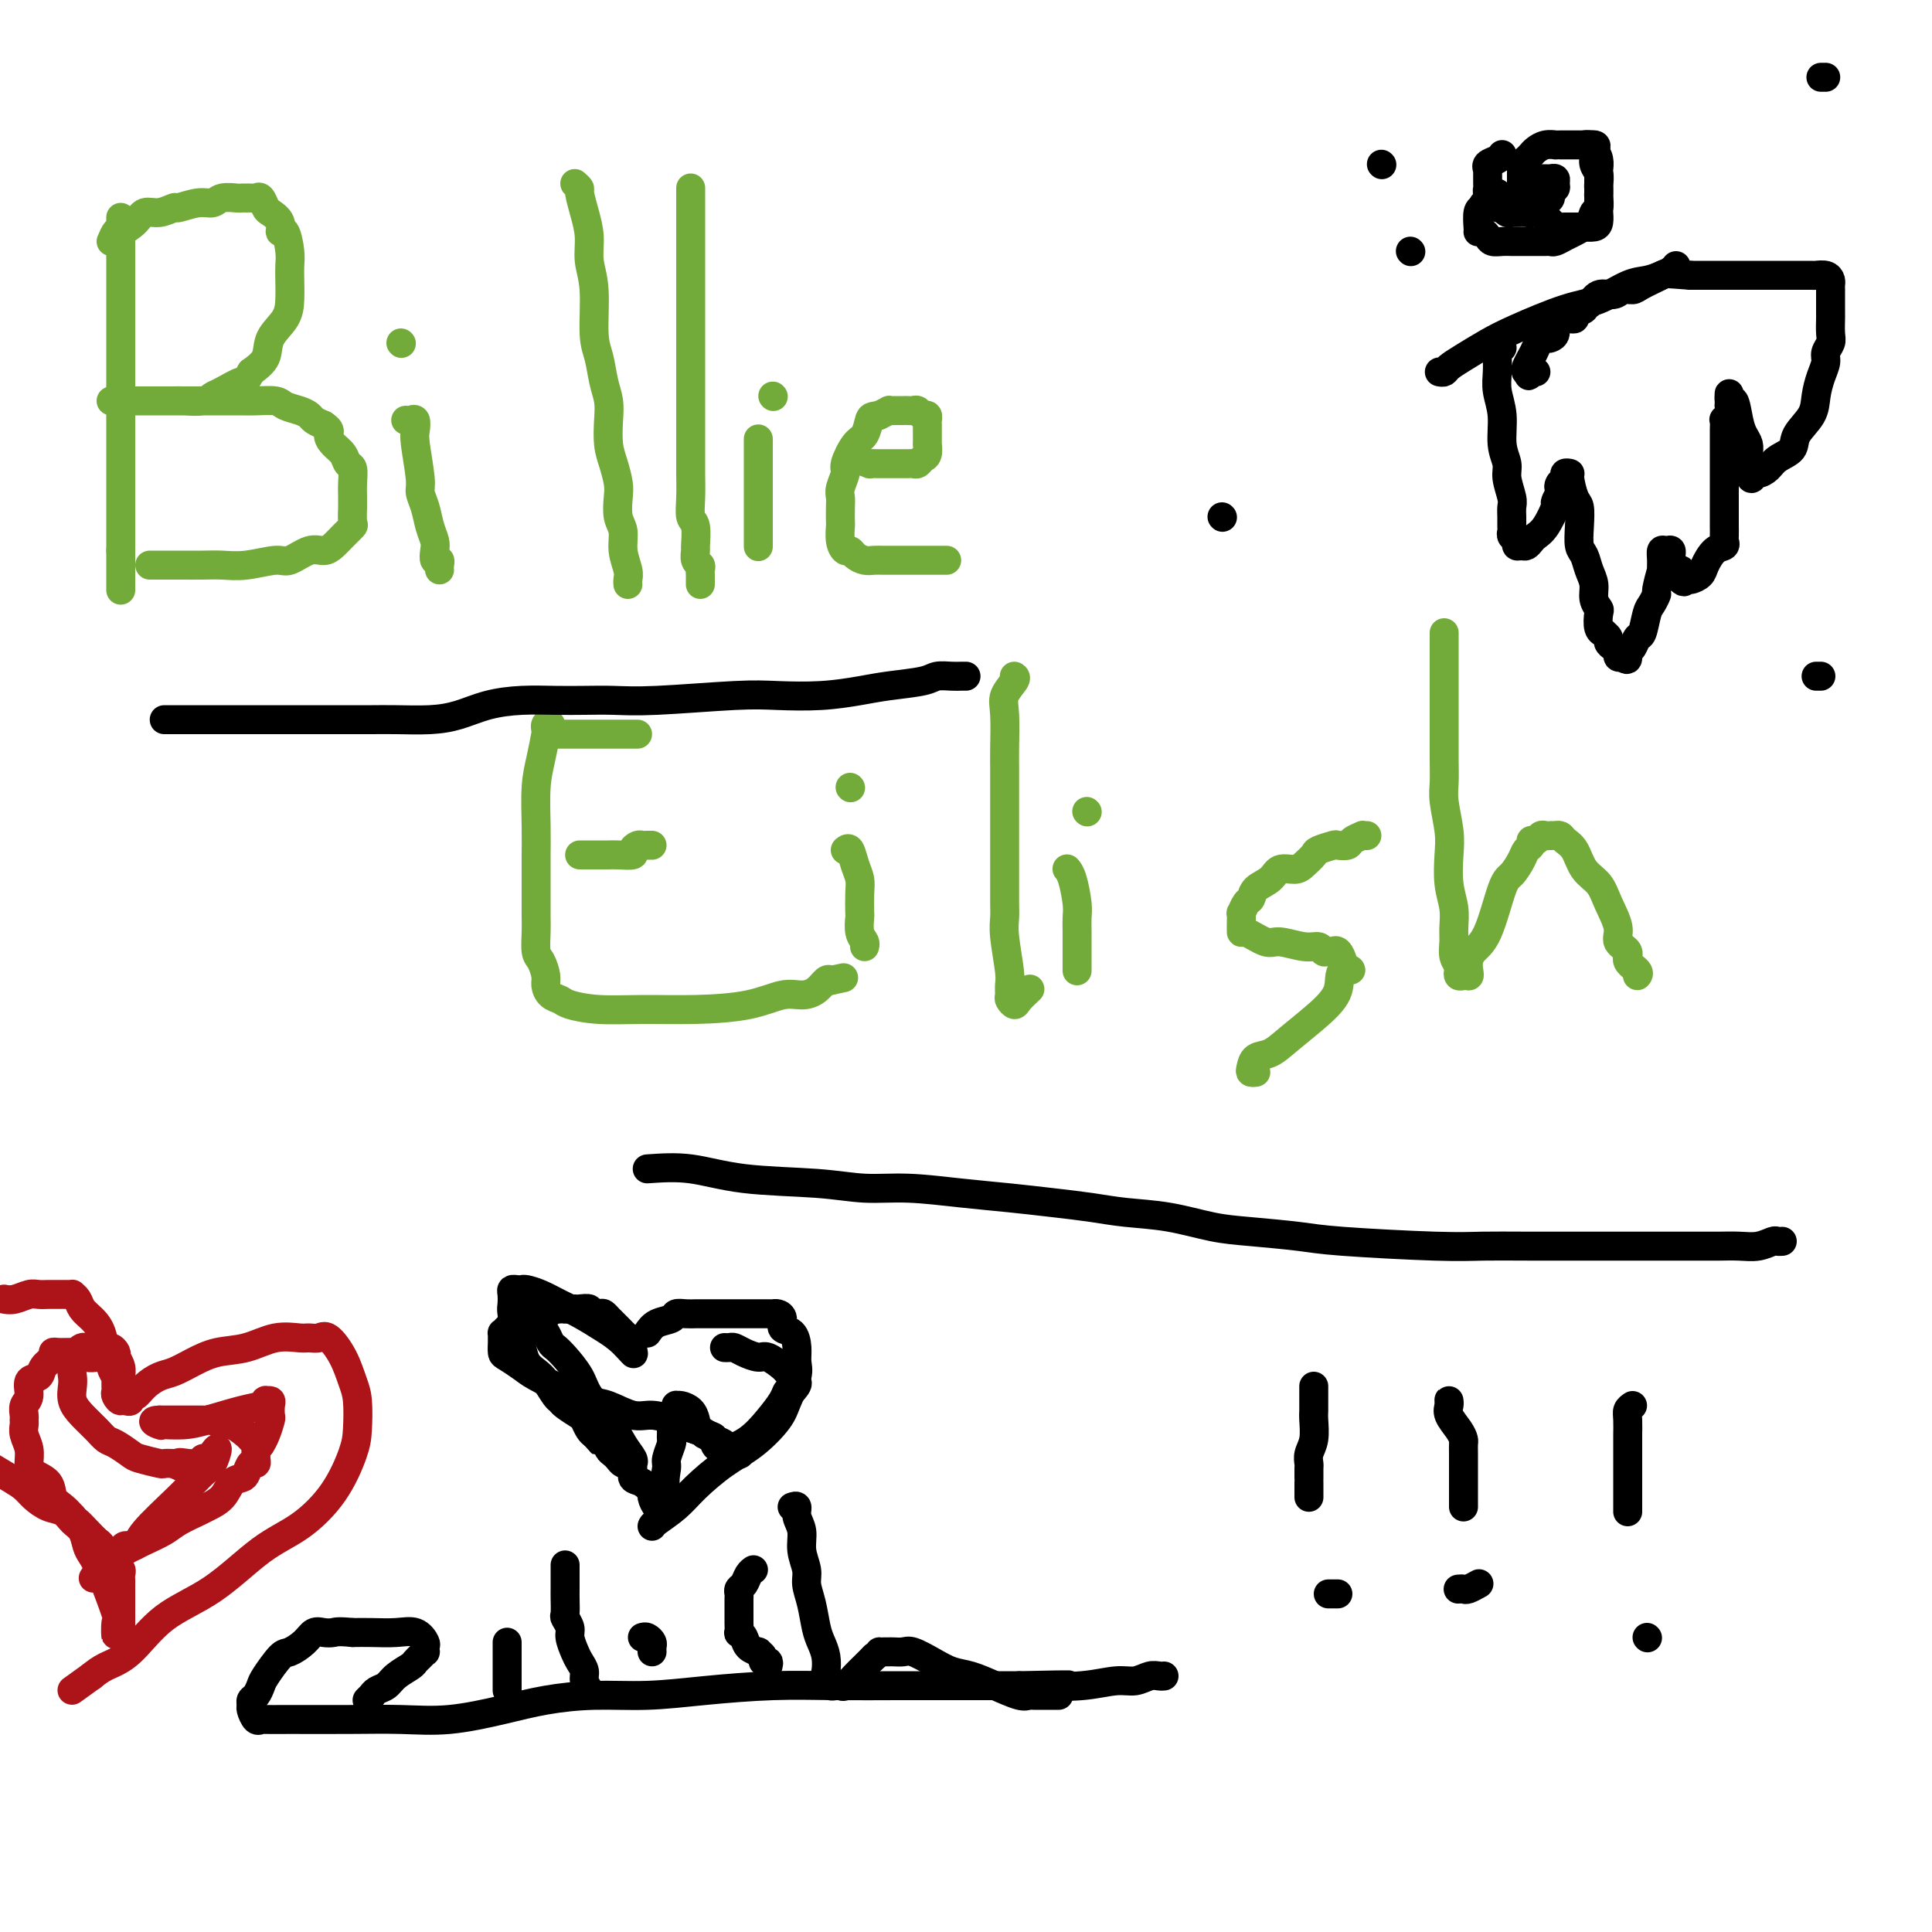 <svg viewBox='0 0 400 400' version='1.1' xmlns='http://www.w3.org/2000/svg' xmlns:xlink='http://www.w3.org/1999/xlink'><g fill='none' stroke='#73AB3A' stroke-width='6' stroke-linecap='round' stroke-linejoin='round'><path d='M25,45c0.000,0.020 0.000,0.039 0,1c0.000,0.961 0.000,2.862 0,4c0.000,1.138 0.000,1.511 0,2c0.000,0.489 0.000,1.093 0,2c0.000,0.907 0.000,2.115 0,3c0.000,0.885 0.000,1.446 0,2c0.000,0.554 0.000,1.101 0,2c0.000,0.899 0.000,2.149 0,3c0.000,0.851 0.000,1.303 0,2c0.000,0.697 0.000,1.639 0,3c0.000,1.361 0.000,3.139 0,5c0.000,1.861 0.000,3.803 0,5c0.000,1.197 0.000,1.649 0,3c-0.000,1.351 0.000,3.601 0,5c0.000,1.399 0.000,1.949 0,3c0.000,1.051 -0.000,2.604 0,4c0.000,1.396 0.000,2.634 0,4c0.000,1.366 -0.000,2.861 0,4c0.000,1.139 0.000,1.922 0,3c0.000,1.078 -0.000,2.451 0,4c0.000,1.549 0.000,3.275 0,5'/><path d='M25,114c0.000,11.281 0.000,4.982 0,3c0.000,-1.982 0.000,0.351 0,2c0.000,1.649 0.000,2.614 0,3c0.000,0.386 0.000,0.193 0,0'/><path d='M23,50c0.389,-0.889 0.778,-1.778 1,-2c0.222,-0.222 0.277,0.224 1,0c0.723,-0.224 2.113,-1.117 3,-2c0.887,-0.883 1.269,-1.757 2,-2c0.731,-0.243 1.810,0.146 3,0c1.190,-0.146 2.492,-0.828 3,-1c0.508,-0.172 0.224,0.164 1,0c0.776,-0.164 2.613,-0.829 4,-1c1.387,-0.171 2.323,0.150 3,0c0.677,-0.150 1.095,-0.772 2,-1c0.905,-0.228 2.298,-0.061 3,0c0.702,0.061 0.713,0.017 1,0c0.287,-0.017 0.850,-0.006 1,0c0.150,0.006 -0.114,0.009 0,0c0.114,-0.009 0.607,-0.028 1,0c0.393,0.028 0.688,0.104 1,0c0.312,-0.104 0.643,-0.387 1,0c0.357,0.387 0.739,1.445 1,2c0.261,0.555 0.399,0.606 1,1c0.601,0.394 1.664,1.130 2,2c0.336,0.870 -0.054,1.873 0,2c0.054,0.127 0.550,-0.623 1,0c0.450,0.623 0.852,2.620 1,4c0.148,1.380 0.043,2.143 0,3c-0.043,0.857 -0.023,1.808 0,3c0.023,1.192 0.050,2.626 0,4c-0.050,1.374 -0.178,2.688 -1,4c-0.822,1.312 -2.337,2.623 -3,4c-0.663,1.377 -0.475,2.822 -1,4c-0.525,1.178 -1.762,2.089 -3,3'/><path d='M52,77c-1.476,2.664 -1.165,1.824 -2,2c-0.835,0.176 -2.814,1.368 -4,2c-1.186,0.632 -1.578,0.705 -2,1c-0.422,0.295 -0.873,0.811 -2,1c-1.127,0.189 -2.931,0.051 -4,0c-1.069,-0.051 -1.403,-0.014 -2,0c-0.597,0.014 -1.457,0.004 -3,0c-1.543,-0.004 -3.768,-0.001 -5,0c-1.232,0.001 -1.472,0.000 -2,0c-0.528,-0.000 -1.343,-0.000 -2,0c-0.657,0.000 -1.156,0.000 -1,0c0.156,-0.000 0.967,-0.000 2,0c1.033,0.000 2.287,0.000 3,0c0.713,-0.000 0.883,-0.000 2,0c1.117,0.000 3.179,0.000 5,0c1.821,-0.000 3.402,-0.001 5,0c1.598,0.001 3.214,0.003 5,0c1.786,-0.003 3.742,-0.012 5,0c1.258,0.012 1.818,0.045 3,0c1.182,-0.045 2.984,-0.167 4,0c1.016,0.167 1.245,0.622 2,1c0.755,0.378 2.038,0.679 3,1c0.962,0.321 1.605,0.663 2,1c0.395,0.337 0.541,0.668 1,1c0.459,0.332 1.229,0.666 2,1'/><path d='M67,88c1.742,1.129 1.098,1.453 1,2c-0.098,0.547 0.352,1.318 1,2c0.648,0.682 1.494,1.274 2,2c0.506,0.726 0.671,1.586 1,2c0.329,0.414 0.820,0.381 1,1c0.180,0.619 0.048,1.889 0,3c-0.048,1.111 -0.011,2.061 0,3c0.011,0.939 -0.003,1.865 0,2c0.003,0.135 0.023,-0.522 0,0c-0.023,0.522 -0.089,2.221 0,3c0.089,0.779 0.331,0.637 0,1c-0.331,0.363 -1.237,1.229 -2,2c-0.763,0.771 -1.384,1.445 -2,2c-0.616,0.555 -1.227,0.990 -2,1c-0.773,0.010 -1.708,-0.404 -3,0c-1.292,0.404 -2.942,1.625 -4,2c-1.058,0.375 -1.524,-0.096 -3,0c-1.476,0.096 -3.961,0.758 -6,1c-2.039,0.242 -3.631,0.065 -5,0c-1.369,-0.065 -2.514,-0.017 -4,0c-1.486,0.017 -3.313,0.005 -5,0c-1.687,-0.005 -3.236,-0.001 -4,0c-0.764,0.001 -0.744,0.000 -1,0c-0.256,-0.000 -0.787,-0.000 -1,0c-0.213,0.000 -0.106,0.000 0,0'/><path d='M84,87c0.312,0.050 0.623,0.100 1,0c0.377,-0.100 0.818,-0.351 1,0c0.182,0.351 0.104,1.303 0,2c-0.104,0.697 -0.235,1.138 0,3c0.235,1.862 0.837,5.146 1,7c0.163,1.854 -0.114,2.278 0,3c0.114,0.722 0.618,1.742 1,3c0.382,1.258 0.642,2.753 1,4c0.358,1.247 0.814,2.246 1,3c0.186,0.754 0.102,1.264 0,2c-0.102,0.736 -0.224,1.700 0,2c0.224,0.300 0.792,-0.064 1,0c0.208,0.064 0.056,0.556 0,1c-0.056,0.444 -0.016,0.841 0,1c0.016,0.159 0.008,0.079 0,0'/><path d='M83,71c0.000,0.000 0.100,0.100 0.1,0.1'/><path d='M119,38c0.444,0.399 0.888,0.798 1,1c0.112,0.202 -0.110,0.209 0,1c0.110,0.791 0.550,2.368 1,4c0.450,1.632 0.908,3.320 1,5c0.092,1.680 -0.183,3.352 0,5c0.183,1.648 0.823,3.273 1,6c0.177,2.727 -0.110,6.556 0,9c0.110,2.444 0.617,3.504 1,5c0.383,1.496 0.641,3.428 1,5c0.359,1.572 0.818,2.784 1,4c0.182,1.216 0.088,2.435 0,4c-0.088,1.565 -0.168,3.476 0,5c0.168,1.524 0.585,2.662 1,4c0.415,1.338 0.828,2.878 1,4c0.172,1.122 0.102,1.827 0,3c-0.102,1.173 -0.238,2.815 0,4c0.238,1.185 0.848,1.915 1,3c0.152,1.085 -0.155,2.526 0,4c0.155,1.474 0.774,2.983 1,4c0.226,1.017 0.061,1.543 0,2c-0.061,0.457 -0.017,0.845 0,1c0.017,0.155 0.009,0.078 0,0'/><path d='M143,39c-0.000,-0.072 -0.000,-0.144 0,0c0.000,0.144 0.000,0.505 0,1c-0.000,0.495 -0.000,1.126 0,2c0.000,0.874 0.000,1.993 0,3c-0.000,1.007 -0.000,1.903 0,3c0.000,1.097 0.000,2.397 0,4c-0.000,1.603 -0.000,3.509 0,5c0.000,1.491 0.000,2.565 0,4c-0.000,1.435 -0.000,3.229 0,5c0.000,1.771 0.000,3.517 0,5c-0.000,1.483 -0.000,2.703 0,4c0.000,1.297 0.000,2.671 0,4c-0.000,1.329 -0.000,2.612 0,4c0.000,1.388 0.000,2.881 0,4c-0.000,1.119 -0.001,1.865 0,3c0.001,1.135 0.004,2.658 0,4c-0.004,1.342 -0.015,2.504 0,4c0.015,1.496 0.057,3.327 0,5c-0.057,1.673 -0.212,3.187 0,4c0.212,0.813 0.793,0.925 1,2c0.207,1.075 0.041,3.114 0,4c-0.041,0.886 0.041,0.619 0,1c-0.041,0.381 -0.207,1.411 0,2c0.207,0.589 0.788,0.736 1,1c0.212,0.264 0.057,0.645 0,1c-0.057,0.355 -0.015,0.683 0,1c0.015,0.317 0.004,0.624 0,1c-0.004,0.376 -0.001,0.822 0,1c0.001,0.178 0.001,0.089 0,0'/><path d='M157,91c0.000,-0.109 0.000,-0.218 0,0c0.000,0.218 0.000,0.765 0,1c0.000,0.235 0.000,0.160 0,1c0.000,0.840 0.000,2.595 0,4c0.000,1.405 0.000,2.461 0,4c0.000,1.539 0.000,3.562 0,5c-0.000,1.438 0.000,2.293 0,3c0.000,0.707 0.000,1.267 0,2c0.000,0.733 0.000,1.638 0,2c0.000,0.362 0.000,0.181 0,0'/><path d='M160,82c0.000,0.000 0.100,0.100 0.1,0.1'/><path d='M177,95c1.312,0.423 2.624,0.845 3,1c0.376,0.155 -0.183,0.041 0,0c0.183,-0.041 1.110,-0.011 2,0c0.890,0.011 1.744,0.003 2,0c0.256,-0.003 -0.086,-0.001 0,0c0.086,0.001 0.600,-0.000 1,0c0.400,0.000 0.684,0.001 1,0c0.316,-0.001 0.662,-0.004 1,0c0.338,0.004 0.669,0.013 1,0c0.331,-0.013 0.663,-0.050 1,0c0.337,0.050 0.679,0.187 1,0c0.321,-0.187 0.622,-0.697 1,-1c0.378,-0.303 0.833,-0.399 1,-1c0.167,-0.601 0.045,-1.706 0,-2c-0.045,-0.294 -0.012,0.224 0,0c0.012,-0.224 0.004,-1.188 0,-2c-0.004,-0.812 -0.004,-1.470 0,-2c0.004,-0.530 0.012,-0.930 0,-1c-0.012,-0.070 -0.045,0.192 0,0c0.045,-0.192 0.167,-0.836 0,-1c-0.167,-0.164 -0.622,0.152 -1,0c-0.378,-0.152 -0.679,-0.773 -1,-1c-0.321,-0.227 -0.663,-0.061 -1,0c-0.337,0.061 -0.669,0.017 -1,0c-0.331,-0.017 -0.662,-0.005 -1,0c-0.338,0.005 -0.685,0.004 -1,0c-0.315,-0.004 -0.600,-0.011 -1,0c-0.400,0.011 -0.915,0.042 -1,0c-0.085,-0.042 0.262,-0.155 0,0c-0.262,0.155 -1.131,0.577 -2,1'/><path d='M182,86c-1.653,0.216 -1.787,0.255 -2,1c-0.213,0.745 -0.506,2.195 -1,3c-0.494,0.805 -1.190,0.964 -2,2c-0.810,1.036 -1.734,2.948 -2,4c-0.266,1.052 0.125,1.246 0,2c-0.125,0.754 -0.765,2.070 -1,3c-0.235,0.930 -0.064,1.474 0,2c0.064,0.526 0.020,1.035 0,2c-0.020,0.965 -0.016,2.387 0,3c0.016,0.613 0.045,0.416 0,1c-0.045,0.584 -0.164,1.950 0,3c0.164,1.050 0.610,1.784 1,2c0.390,0.216 0.723,-0.086 1,0c0.277,0.086 0.497,0.559 1,1c0.503,0.441 1.290,0.850 2,1c0.710,0.150 1.345,0.040 2,0c0.655,-0.040 1.331,-0.011 2,0c0.669,0.011 1.331,0.003 2,0c0.669,-0.003 1.345,-0.001 2,0c0.655,0.001 1.289,0.000 2,0c0.711,-0.000 1.500,-0.000 2,0c0.500,0.000 0.712,0.000 1,0c0.288,-0.000 0.652,-0.000 1,0c0.348,0.000 0.681,0.000 1,0c0.319,-0.000 0.624,-0.000 1,0c0.376,0.000 0.822,0.000 1,0c0.178,-0.000 0.089,-0.000 0,0'/><path d='M114,150c-0.417,-0.114 -0.833,-0.229 -1,0c-0.167,0.229 -0.083,0.801 0,1c0.083,0.199 0.166,0.026 0,1c-0.166,0.974 -0.580,3.095 -1,5c-0.420,1.905 -0.844,3.595 -1,6c-0.156,2.405 -0.042,5.526 0,8c0.042,2.474 0.011,4.303 0,6c-0.011,1.697 -0.004,3.263 0,5c0.004,1.737 0.004,3.643 0,5c-0.004,1.357 -0.011,2.163 0,3c0.011,0.837 0.041,1.704 0,3c-0.041,1.296 -0.153,3.019 0,4c0.153,0.981 0.569,1.218 1,2c0.431,0.782 0.875,2.107 1,3c0.125,0.893 -0.070,1.353 0,2c0.070,0.647 0.404,1.480 1,2c0.596,0.520 1.452,0.728 2,1c0.548,0.272 0.787,0.607 2,1c1.213,0.393 3.398,0.844 6,1c2.602,0.156 5.620,0.018 9,0c3.380,-0.018 7.122,0.084 11,0c3.878,-0.084 7.893,-0.356 11,-1c3.107,-0.644 5.305,-1.662 7,-2c1.695,-0.338 2.887,0.002 4,0c1.113,-0.002 2.146,-0.347 3,-1c0.854,-0.653 1.530,-1.615 2,-2c0.470,-0.385 0.735,-0.192 1,0'/><path d='M172,203c4.667,-1.000 2.333,-0.500 0,0'/><path d='M114,152c0.341,0.000 0.682,0.000 1,0c0.318,0.000 0.612,0.000 1,0c0.388,0.000 0.868,0.000 1,0c0.132,0.000 -0.086,0.000 0,0c0.086,0.000 0.475,0.000 1,0c0.525,0.000 1.187,0.000 2,0c0.813,0.000 1.776,0.000 2,0c0.224,0.000 -0.292,0.000 0,0c0.292,0.000 1.390,0.000 2,0c0.610,0.000 0.730,0.000 1,0c0.270,0.000 0.689,0.000 1,0c0.311,0.000 0.514,0.000 1,0c0.486,0.000 1.254,0.000 2,0c0.746,-0.000 1.470,0.000 2,0c0.530,0.000 0.866,0.000 1,0c0.134,0.000 0.067,0.000 0,0'/><path d='M120,177c0.931,-0.000 1.862,-0.000 2,0c0.138,0.000 -0.515,0.001 0,0c0.515,-0.001 2.200,-0.003 3,0c0.800,0.003 0.715,0.011 1,0c0.285,-0.011 0.941,-0.041 2,0c1.059,0.041 2.521,0.155 3,0c0.479,-0.155 -0.026,-0.577 0,-1c0.026,-0.423 0.581,-0.845 1,-1c0.419,-0.155 0.700,-0.041 1,0c0.300,0.041 0.619,0.011 1,0c0.381,-0.011 0.823,-0.003 1,0c0.177,0.003 0.088,0.002 0,0'/><path d='M175,176c0.340,-0.265 0.679,-0.529 1,0c0.321,0.529 0.622,1.852 1,3c0.378,1.148 0.832,2.121 1,3c0.168,0.879 0.049,1.664 0,3c-0.049,1.336 -0.027,3.223 0,4c0.027,0.777 0.060,0.443 0,1c-0.060,0.557 -0.212,2.005 0,3c0.212,0.995 0.788,1.537 1,2c0.212,0.463 0.061,0.847 0,1c-0.061,0.153 -0.030,0.077 0,0'/><path d='M176,163c0.000,0.000 0.100,0.100 0.1,0.1'/><path d='M210,140c0.226,0.154 0.453,0.308 0,1c-0.453,0.692 -1.585,1.920 -2,3c-0.415,1.080 -0.111,2.010 0,4c0.111,1.990 0.030,5.039 0,7c-0.030,1.961 -0.008,2.834 0,4c0.008,1.166 0.002,2.627 0,4c-0.002,1.373 -0.001,2.659 0,4c0.001,1.341 0.000,2.736 0,4c-0.000,1.264 0.000,2.396 0,4c-0.000,1.604 -0.001,3.678 0,5c0.001,1.322 0.004,1.891 0,3c-0.004,1.109 -0.015,2.758 0,4c0.015,1.242 0.057,2.077 0,3c-0.057,0.923 -0.212,1.935 0,4c0.212,2.065 0.792,5.185 1,7c0.208,1.815 0.043,2.327 0,3c-0.043,0.673 0.034,1.508 0,2c-0.034,0.492 -0.180,0.643 0,1c0.180,0.357 0.688,0.920 1,1c0.312,0.080 0.430,-0.325 1,-1c0.570,-0.675 1.591,-1.622 2,-2c0.409,-0.378 0.204,-0.189 0,0'/><path d='M221,180c-0.083,-0.094 -0.166,-0.189 0,0c0.166,0.189 0.580,0.660 1,2c0.420,1.340 0.845,3.547 1,5c0.155,1.453 0.042,2.151 0,3c-0.042,0.849 -0.011,1.849 0,3c0.011,1.151 0.003,2.452 0,3c-0.003,0.548 -0.001,0.343 0,1c0.001,0.657 0.000,2.177 0,3c-0.000,0.823 -0.000,0.949 0,1c0.000,0.051 0.000,0.025 0,0'/><path d='M225,168c0.000,0.000 0.100,0.100 0.1,0.1'/><path d='M283,173c-0.479,0.022 -0.959,0.045 -1,0c-0.041,-0.045 0.356,-0.156 0,0c-0.356,0.156 -1.465,0.581 -2,1c-0.535,0.419 -0.495,0.832 -1,1c-0.505,0.168 -1.553,0.090 -2,0c-0.447,-0.090 -0.293,-0.192 -1,0c-0.707,0.192 -2.277,0.677 -3,1c-0.723,0.323 -0.601,0.485 -1,1c-0.399,0.515 -1.319,1.383 -2,2c-0.681,0.617 -1.124,0.981 -2,1c-0.876,0.019 -2.185,-0.309 -3,0c-0.815,0.309 -1.136,1.253 -2,2c-0.864,0.747 -2.270,1.295 -3,2c-0.730,0.705 -0.784,1.567 -1,2c-0.216,0.433 -0.594,0.436 -1,1c-0.406,0.564 -0.841,1.690 -1,2c-0.159,0.310 -0.044,-0.196 0,0c0.044,0.196 0.015,1.095 0,2c-0.015,0.905 -0.016,1.816 0,2c0.016,0.184 0.050,-0.358 1,0c0.950,0.358 2.818,1.616 4,2c1.182,0.384 1.678,-0.107 3,0c1.322,0.107 3.468,0.813 5,1c1.532,0.187 2.448,-0.146 3,0c0.552,0.146 0.739,0.769 1,1c0.261,0.231 0.595,0.068 1,0c0.405,-0.068 0.879,-0.043 1,0c0.121,0.043 -0.112,0.104 0,0c0.112,-0.104 0.569,-0.374 1,0c0.431,0.374 0.838,1.393 1,2c0.162,0.607 0.081,0.804 0,1'/><path d='M278,200c3.267,1.439 0.933,0.536 0,1c-0.933,0.464 -0.467,2.294 -1,4c-0.533,1.706 -2.066,3.287 -4,5c-1.934,1.713 -4.271,3.559 -6,5c-1.729,1.441 -2.852,2.477 -4,3c-1.148,0.523 -2.321,0.532 -3,1c-0.679,0.468 -0.862,1.393 -1,2c-0.138,0.607 -0.229,0.894 0,1c0.229,0.106 0.780,0.030 1,0c0.220,-0.030 0.110,-0.015 0,0'/><path d='M299,131c0.000,0.409 0.000,0.818 0,1c-0.000,0.182 -0.000,0.138 0,1c0.000,0.862 0.000,2.632 0,4c-0.000,1.368 -0.001,2.334 0,4c0.001,1.666 0.004,4.031 0,7c-0.004,2.969 -0.015,6.543 0,9c0.015,2.457 0.056,3.797 0,5c-0.056,1.203 -0.207,2.267 0,4c0.207,1.733 0.773,4.134 1,6c0.227,1.866 0.114,3.199 0,5c-0.114,1.801 -0.228,4.072 0,6c0.228,1.928 0.797,3.515 1,5c0.203,1.485 0.041,2.870 0,4c-0.041,1.130 0.041,2.005 0,3c-0.041,0.995 -0.204,2.109 0,3c0.204,0.891 0.776,1.559 1,2c0.224,0.441 0.101,0.654 0,1c-0.101,0.346 -0.181,0.824 0,1c0.181,0.176 0.623,0.050 1,0c0.377,-0.050 0.688,-0.025 1,0'/><path d='M304,202c0.441,0.319 0.043,-0.882 0,-2c-0.043,-1.118 0.268,-2.151 1,-3c0.732,-0.849 1.883,-1.512 3,-4c1.117,-2.488 2.198,-6.799 3,-9c0.802,-2.201 1.324,-2.293 2,-3c0.676,-0.707 1.505,-2.031 2,-3c0.495,-0.969 0.658,-1.584 1,-2c0.342,-0.416 0.865,-0.633 1,-1c0.135,-0.367 -0.119,-0.883 0,-1c0.119,-0.117 0.610,0.165 1,0c0.390,-0.165 0.678,-0.776 1,-1c0.322,-0.224 0.678,-0.061 1,0c0.322,0.061 0.610,0.019 1,0c0.390,-0.019 0.881,-0.015 1,0c0.119,0.015 -0.135,0.041 0,0c0.135,-0.041 0.659,-0.150 1,0c0.341,0.150 0.499,0.559 1,1c0.501,0.441 1.344,0.915 2,2c0.656,1.085 1.126,2.780 2,4c0.874,1.220 2.151,1.965 3,3c0.849,1.035 1.269,2.360 2,4c0.731,1.640 1.773,3.595 2,5c0.227,1.405 -0.360,2.261 0,3c0.360,0.739 1.665,1.361 2,2c0.335,0.639 -0.302,1.295 0,2c0.302,0.705 1.543,1.459 2,2c0.457,0.541 0.131,0.869 0,1c-0.131,0.131 -0.065,0.066 0,0'/></g>
<g fill='none' stroke='#AD1419' stroke-width='6' stroke-linecap='round' stroke-linejoin='round'><path d='M26,290c0.442,0.126 0.884,0.251 1,0c0.116,-0.251 -0.094,-0.879 0,-1c0.094,-0.121 0.492,0.263 1,0c0.508,-0.263 1.127,-1.174 2,-2c0.873,-0.826 1.999,-1.568 3,-2c1.001,-0.432 1.876,-0.554 3,-1c1.124,-0.446 2.497,-1.216 4,-2c1.503,-0.784 3.137,-1.583 5,-2c1.863,-0.417 3.955,-0.451 6,-1c2.045,-0.549 4.041,-1.614 6,-2c1.959,-0.386 3.879,-0.093 5,0c1.121,0.093 1.442,-0.015 2,0c0.558,0.015 1.355,0.154 2,0c0.645,-0.154 1.140,-0.600 2,0c0.860,0.600 2.086,2.246 3,4c0.914,1.754 1.517,3.614 2,5c0.483,1.386 0.845,2.296 1,4c0.155,1.704 0.104,4.202 0,6c-0.104,1.798 -0.260,2.896 -1,5c-0.740,2.104 -2.065,5.213 -4,8c-1.935,2.787 -4.480,5.250 -7,7c-2.520,1.750 -5.013,2.786 -8,5c-2.987,2.214 -6.466,5.604 -10,8c-3.534,2.396 -7.123,3.797 -10,6c-2.877,2.203 -5.044,5.209 -7,7c-1.956,1.791 -3.702,2.369 -5,3c-1.298,0.631 -2.149,1.316 -3,2'/><path d='M19,347c-7.167,5.167 -3.583,2.583 0,0'/><path d='M22,281c-0.295,-0.002 -0.590,-0.004 -1,0c-0.410,0.004 -0.936,0.015 -1,0c-0.064,-0.015 0.333,-0.057 0,0c-0.333,0.057 -1.395,0.211 -2,0c-0.605,-0.211 -0.753,-0.789 -1,-1c-0.247,-0.211 -0.594,-0.056 -1,0c-0.406,0.056 -0.869,0.015 -1,0c-0.131,-0.015 0.072,-0.002 0,0c-0.072,0.002 -0.419,-0.008 -1,0c-0.581,0.008 -1.397,0.034 -2,0c-0.603,-0.034 -0.992,-0.127 -1,0c-0.008,0.127 0.367,0.475 0,1c-0.367,0.525 -1.475,1.229 -2,2c-0.525,0.771 -0.466,1.611 -1,2c-0.534,0.389 -1.660,0.328 -2,1c-0.340,0.672 0.105,2.077 0,3c-0.105,0.923 -0.761,1.363 -1,2c-0.239,0.637 -0.060,1.472 0,2c0.060,0.528 0.002,0.750 0,1c-0.002,0.250 0.053,0.528 0,1c-0.053,0.472 -0.214,1.136 0,2c0.214,0.864 0.802,1.926 1,3c0.198,1.074 0.006,2.161 0,3c-0.006,0.839 0.172,1.432 1,2c0.828,0.568 2.304,1.111 3,2c0.696,0.889 0.610,2.124 1,3c0.390,0.876 1.254,1.393 2,2c0.746,0.607 1.373,1.303 2,2'/><path d='M15,314c1.526,1.837 0.841,0.929 1,1c0.159,0.071 1.161,1.122 2,2c0.839,0.878 1.516,1.584 2,2c0.484,0.416 0.774,0.541 1,1c0.226,0.459 0.386,1.250 1,2c0.614,0.750 1.681,1.458 2,2c0.319,0.542 -0.111,0.919 0,1c0.111,0.081 0.762,-0.133 1,0c0.238,0.133 0.064,0.613 0,1c-0.064,0.387 -0.017,0.680 0,1c0.017,0.320 0.005,0.667 0,1c-0.005,0.333 -0.001,0.653 0,1c0.001,0.347 0.000,0.722 0,1c-0.000,0.278 -0.000,0.459 0,1c0.000,0.541 -0.000,1.441 0,2c0.000,0.559 0.001,0.777 0,1c-0.001,0.223 -0.003,0.452 0,1c0.003,0.548 0.011,1.415 0,2c-0.011,0.585 -0.041,0.888 0,1c0.041,0.112 0.155,0.032 0,0c-0.155,-0.032 -0.577,-0.016 -1,0'/><path d='M24,338c-0.041,1.720 -0.144,-0.980 0,-2c0.144,-1.020 0.534,-0.360 0,-2c-0.534,-1.640 -1.992,-5.580 -3,-8c-1.008,-2.420 -1.568,-3.321 -2,-4c-0.432,-0.679 -0.737,-1.137 -1,-2c-0.263,-0.863 -0.483,-2.132 -1,-3c-0.517,-0.868 -1.331,-1.335 -2,-2c-0.669,-0.665 -1.192,-1.528 -2,-2c-0.808,-0.472 -1.902,-0.552 -3,-1c-1.098,-0.448 -2.202,-1.264 -3,-2c-0.798,-0.736 -1.292,-1.390 -2,-2c-0.708,-0.610 -1.631,-1.174 -3,-2c-1.369,-0.826 -3.185,-1.913 -5,-3'/><path d='M1,269c-0.148,-0.030 -0.296,-0.061 0,0c0.296,0.061 1.036,0.212 2,0c0.964,-0.212 2.152,-0.789 3,-1c0.848,-0.211 1.354,-0.057 2,0c0.646,0.057 1.430,0.015 2,0c0.570,-0.015 0.926,-0.004 1,0c0.074,0.004 -0.134,0.001 0,0c0.134,-0.001 0.609,-0.001 1,0c0.391,0.001 0.696,0.002 1,0c0.304,-0.002 0.605,-0.009 1,0c0.395,0.009 0.882,0.032 1,0c0.118,-0.032 -0.133,-0.120 0,0c0.133,0.120 0.651,0.449 1,1c0.349,0.551 0.528,1.323 1,2c0.472,0.677 1.236,1.259 2,2c0.764,0.741 1.529,1.642 2,3c0.471,1.358 0.648,3.172 1,4c0.352,0.828 0.879,0.670 1,1c0.121,0.330 -0.164,1.149 0,2c0.164,0.851 0.776,1.734 1,2c0.224,0.266 0.059,-0.084 0,0c-0.059,0.084 -0.012,0.602 0,1c0.012,0.398 -0.011,0.676 0,1c0.011,0.324 0.054,0.695 0,1c-0.054,0.305 -0.207,0.544 0,1c0.207,0.456 0.773,1.130 1,1c0.227,-0.130 0.113,-1.065 0,-2'/><path d='M25,288c1.391,2.764 0.369,0.172 0,-1c-0.369,-1.172 -0.085,-0.926 0,-1c0.085,-0.074 -0.029,-0.467 0,-1c0.029,-0.533 0.201,-1.204 0,-2c-0.201,-0.796 -0.775,-1.716 -1,-2c-0.225,-0.284 -0.102,0.067 0,0c0.102,-0.067 0.182,-0.554 0,-1c-0.182,-0.446 -0.626,-0.852 -1,-1c-0.374,-0.148 -0.678,-0.040 -1,0c-0.322,0.040 -0.664,0.010 -1,0c-0.336,-0.010 -0.668,-0.000 -1,0c-0.332,0.000 -0.664,-0.010 -1,0c-0.336,0.010 -0.678,0.040 -1,0c-0.322,-0.040 -0.626,-0.148 -1,0c-0.374,0.148 -0.818,0.554 -1,1c-0.182,0.446 -0.101,0.934 0,1c0.101,0.066 0.222,-0.289 0,0c-0.222,0.289 -0.787,1.221 -1,2c-0.213,0.779 -0.076,1.405 0,2c0.076,0.595 0.089,1.157 0,2c-0.089,0.843 -0.282,1.965 0,3c0.282,1.035 1.038,1.983 2,3c0.962,1.017 2.128,2.104 3,3c0.872,0.896 1.449,1.603 2,2c0.551,0.397 1.074,0.485 2,1c0.926,0.515 2.254,1.459 3,2c0.746,0.541 0.911,0.681 2,1c1.089,0.319 3.101,0.817 4,1c0.899,0.183 0.685,0.052 1,0c0.315,-0.052 1.157,-0.026 2,0'/><path d='M36,303c3.072,1.546 1.253,0.410 1,0c-0.253,-0.410 1.060,-0.095 2,0c0.940,0.095 1.508,-0.029 2,0c0.492,0.029 0.907,0.212 1,0c0.093,-0.212 -0.135,-0.817 0,-1c0.135,-0.183 0.635,0.056 1,0c0.365,-0.056 0.597,-0.409 1,-1c0.403,-0.591 0.977,-1.421 1,-1c0.023,0.421 -0.503,2.092 -1,3c-0.497,0.908 -0.963,1.051 -2,2c-1.037,0.949 -2.645,2.702 -5,5c-2.355,2.298 -5.458,5.141 -7,7c-1.542,1.859 -1.523,2.736 -2,3c-0.477,0.264 -1.450,-0.084 -2,0c-0.550,0.084 -0.675,0.601 -1,1c-0.325,0.399 -0.848,0.681 -1,1c-0.152,0.319 0.067,0.674 0,1c-0.067,0.326 -0.420,0.624 -1,1c-0.580,0.376 -1.387,0.832 -2,1c-0.613,0.168 -1.032,0.048 -1,0c0.032,-0.048 0.516,-0.024 1,0'/><path d='M21,325c-3.524,3.643 -0.835,0.750 1,-1c1.835,-1.750 2.817,-2.357 4,-3c1.183,-0.643 2.567,-1.324 4,-2c1.433,-0.676 2.916,-1.349 4,-2c1.084,-0.651 1.771,-1.281 3,-2c1.229,-0.719 3.002,-1.527 4,-2c0.998,-0.473 1.223,-0.612 2,-1c0.777,-0.388 2.106,-1.026 3,-2c0.894,-0.974 1.354,-2.285 2,-3c0.646,-0.715 1.480,-0.836 2,-1c0.520,-0.164 0.728,-0.373 1,-1c0.272,-0.627 0.609,-1.674 1,-2c0.391,-0.326 0.838,0.067 1,0c0.162,-0.067 0.040,-0.596 0,-1c-0.040,-0.404 0.002,-0.684 0,-1c-0.002,-0.316 -0.049,-0.667 0,-1c0.049,-0.333 0.193,-0.649 0,-1c-0.193,-0.351 -0.724,-0.739 -1,-1c-0.276,-0.261 -0.298,-0.396 -1,-1c-0.702,-0.604 -2.084,-1.679 -3,-2c-0.916,-0.321 -1.365,0.110 -2,0c-0.635,-0.110 -1.454,-0.762 -2,-1c-0.546,-0.238 -0.818,-0.064 -1,0c-0.182,0.064 -0.272,0.017 -1,0c-0.728,-0.017 -2.093,-0.005 -3,0c-0.907,0.005 -1.357,0.001 -2,0c-0.643,-0.001 -1.481,-0.000 -2,0c-0.519,0.000 -0.720,0.000 -1,0c-0.280,-0.000 -0.640,-0.000 -1,0'/><path d='M33,294c-2.331,0.074 -0.658,0.759 0,1c0.658,0.241 0.302,0.037 1,0c0.698,-0.037 2.450,0.091 4,0c1.550,-0.091 2.898,-0.403 5,-1c2.102,-0.597 4.959,-1.481 7,-2c2.041,-0.519 3.265,-0.673 4,-1c0.735,-0.327 0.981,-0.827 1,-1c0.019,-0.173 -0.190,-0.021 0,0c0.190,0.021 0.780,-0.090 1,0c0.220,0.090 0.069,0.382 0,1c-0.069,0.618 -0.057,1.563 0,2c0.057,0.437 0.160,0.364 0,1c-0.160,0.636 -0.581,1.979 -1,3c-0.419,1.021 -0.834,1.720 -1,2c-0.166,0.280 -0.083,0.140 0,0'/></g>
<g fill='none' stroke='#000000' stroke-width='6' stroke-linecap='round' stroke-linejoin='round'><path d='M134,276c0.524,-0.762 1.047,-1.525 2,-2c0.953,-0.475 2.334,-0.663 3,-1c0.666,-0.337 0.616,-0.822 1,-1c0.384,-0.178 1.203,-0.048 2,0c0.797,0.048 1.572,0.013 2,0c0.428,-0.013 0.509,-0.003 1,0c0.491,0.003 1.391,0.001 2,0c0.609,-0.001 0.926,-0.000 2,0c1.074,0.000 2.904,0.000 4,0c1.096,-0.000 1.459,-0.001 2,0c0.541,0.001 1.259,0.002 2,0c0.741,-0.002 1.503,-0.007 2,0c0.497,0.007 0.728,0.028 1,0c0.272,-0.028 0.584,-0.104 1,0c0.416,0.104 0.934,0.387 1,1c0.066,0.613 -0.320,1.555 0,2c0.320,0.445 1.347,0.394 2,1c0.653,0.606 0.931,1.868 1,3c0.069,1.132 -0.073,2.133 0,3c0.073,0.867 0.360,1.598 0,3c-0.360,1.402 -1.366,3.473 -2,5c-0.634,1.527 -0.895,2.509 -2,4c-1.105,1.491 -3.052,3.492 -5,5c-1.948,1.508 -3.895,2.523 -6,4c-2.105,1.477 -4.368,3.415 -6,5c-1.632,1.585 -2.633,2.817 -4,4c-1.367,1.183 -3.099,2.319 -4,3c-0.901,0.681 -0.972,0.909 -1,1c-0.028,0.091 -0.014,0.046 0,0'/><path d='M117,271c-0.612,-0.423 -1.225,-0.845 -2,-1c-0.775,-0.155 -1.713,-0.042 -2,0c-0.287,0.042 0.078,0.014 0,0c-0.078,-0.014 -0.598,-0.015 -1,0c-0.402,0.015 -0.684,0.044 -1,0c-0.316,-0.044 -0.666,-0.163 -1,0c-0.334,0.163 -0.654,0.608 -1,1c-0.346,0.392 -0.720,0.731 -1,1c-0.280,0.269 -0.467,0.468 -1,1c-0.533,0.532 -1.411,1.398 -2,2c-0.589,0.602 -0.890,0.939 -1,1c-0.110,0.061 -0.028,-0.153 0,0c0.028,0.153 0.003,0.674 0,1c-0.003,0.326 0.016,0.456 0,1c-0.016,0.544 -0.067,1.500 0,2c0.067,0.500 0.251,0.544 1,1c0.749,0.456 2.064,1.325 3,2c0.936,0.675 1.492,1.155 3,2c1.508,0.845 3.967,2.054 6,3c2.033,0.946 3.641,1.630 5,2c1.359,0.370 2.471,0.428 4,1c1.529,0.572 3.476,1.659 5,2c1.524,0.341 2.625,-0.063 4,0c1.375,0.063 3.024,0.594 4,1c0.976,0.406 1.279,0.687 2,1c0.721,0.313 1.861,0.656 3,1'/><path d='M144,296c6.395,2.499 2.884,1.248 2,1c-0.884,-0.248 0.859,0.508 2,1c1.141,0.492 1.679,0.720 2,1c0.321,0.280 0.426,0.611 1,1c0.574,0.389 1.616,0.835 2,1c0.384,0.165 0.110,0.047 0,0c-0.110,-0.047 -0.055,-0.024 0,0'/><path d='M131,303c-0.044,0.054 -0.088,0.108 0,0c0.088,-0.108 0.310,-0.376 0,-1c-0.310,-0.624 -1.150,-1.602 -2,-3c-0.850,-1.398 -1.709,-3.215 -3,-5c-1.291,-1.785 -3.014,-3.538 -4,-5c-0.986,-1.462 -1.234,-2.633 -2,-4c-0.766,-1.367 -2.051,-2.929 -3,-4c-0.949,-1.071 -1.564,-1.649 -2,-2c-0.436,-0.351 -0.695,-0.475 -1,-1c-0.305,-0.525 -0.656,-1.451 -1,-2c-0.344,-0.549 -0.682,-0.721 -1,-1c-0.318,-0.279 -0.616,-0.666 -1,-1c-0.384,-0.334 -0.856,-0.615 -1,-1c-0.144,-0.385 0.038,-0.873 0,-1c-0.038,-0.127 -0.297,0.107 0,0c0.297,-0.107 1.148,-0.553 2,-1'/><path d='M112,271c-2.761,-4.950 -0.162,-1.326 1,0c1.162,1.326 0.889,0.355 1,0c0.111,-0.355 0.608,-0.095 1,0c0.392,0.095 0.681,0.026 1,0c0.319,-0.026 0.668,-0.008 1,0c0.332,0.008 0.647,0.006 1,0c0.353,-0.006 0.742,-0.015 1,0c0.258,0.015 0.384,0.056 1,0c0.616,-0.056 1.723,-0.208 2,0c0.277,0.208 -0.276,0.777 0,1c0.276,0.223 1.383,0.100 2,0c0.617,-0.100 0.746,-0.178 1,0c0.254,0.178 0.632,0.611 1,1c0.368,0.389 0.726,0.734 1,1c0.274,0.266 0.466,0.452 1,1c0.534,0.548 1.411,1.456 2,2c0.589,0.544 0.889,0.723 1,1c0.111,0.277 0.032,0.650 0,1c-0.032,0.350 -0.016,0.675 0,1'/><path d='M131,280c0.650,0.925 -0.724,-0.764 -2,-2c-1.276,-1.236 -2.454,-2.020 -4,-3c-1.546,-0.980 -3.461,-2.158 -5,-3c-1.539,-0.842 -2.702,-1.350 -4,-2c-1.298,-0.650 -2.730,-1.443 -4,-2c-1.270,-0.557 -2.379,-0.879 -3,-1c-0.621,-0.121 -0.755,-0.040 -1,0c-0.245,0.040 -0.602,0.039 -1,0c-0.398,-0.039 -0.836,-0.117 -1,0c-0.164,0.117 -0.055,0.429 0,1c0.055,0.571 0.055,1.403 0,2c-0.055,0.597 -0.167,0.961 0,2c0.167,1.039 0.611,2.752 1,4c0.389,1.248 0.724,2.029 1,3c0.276,0.971 0.494,2.130 1,3c0.506,0.870 1.299,1.450 2,2c0.701,0.550 1.309,1.068 2,2c0.691,0.932 1.467,2.276 2,3c0.533,0.724 0.825,0.828 1,1c0.175,0.172 0.232,0.414 1,1c0.768,0.586 2.247,1.518 3,2c0.753,0.482 0.780,0.514 1,1c0.220,0.486 0.634,1.424 1,2c0.366,0.576 0.683,0.788 1,1'/><path d='M123,297c2.348,2.564 1.217,1.475 1,1c-0.217,-0.475 0.481,-0.334 1,0c0.519,0.334 0.860,0.863 1,1c0.140,0.137 0.079,-0.117 0,0c-0.079,0.117 -0.175,0.606 0,1c0.175,0.394 0.620,0.694 1,1c0.380,0.306 0.694,0.620 1,1c0.306,0.380 0.602,0.827 1,1c0.398,0.173 0.897,0.073 1,0c0.103,-0.073 -0.189,-0.118 0,0c0.189,0.118 0.859,0.397 1,1c0.141,0.603 -0.246,1.528 0,2c0.246,0.472 1.127,0.491 2,1c0.873,0.509 1.740,1.509 2,2c0.260,0.491 -0.085,0.472 0,1c0.085,0.528 0.600,1.604 1,2c0.400,0.396 0.686,0.113 1,0c0.314,-0.113 0.657,-0.057 1,0'/><path d='M138,312c2.316,1.924 0.606,-0.765 0,-3c-0.606,-2.235 -0.110,-4.016 0,-5c0.110,-0.984 -0.168,-1.170 0,-2c0.168,-0.830 0.781,-2.302 1,-3c0.219,-0.698 0.045,-0.620 0,-1c-0.045,-0.380 0.041,-1.216 0,-2c-0.041,-0.784 -0.208,-1.516 0,-2c0.208,-0.484 0.790,-0.719 1,-1c0.210,-0.281 0.049,-0.609 0,-1c-0.049,-0.391 0.015,-0.845 0,-1c-0.015,-0.155 -0.108,-0.011 0,0c0.108,0.011 0.419,-0.109 1,0c0.581,0.109 1.433,0.449 2,1c0.567,0.551 0.848,1.314 1,2c0.152,0.686 0.174,1.294 1,2c0.826,0.706 2.457,1.511 3,2c0.543,0.489 -0.000,0.662 0,1c0.000,0.338 0.544,0.839 1,1c0.456,0.161 0.822,-0.019 1,0c0.178,0.019 0.166,0.236 1,0c0.834,-0.236 2.514,-0.925 4,-2c1.486,-1.075 2.780,-2.536 4,-4c1.220,-1.464 2.367,-2.933 3,-4c0.633,-1.067 0.752,-1.734 1,-2c0.248,-0.266 0.624,-0.133 1,0'/><path d='M164,288c2.151,-2.263 0.528,-1.921 0,-2c-0.528,-0.079 0.039,-0.581 0,-1c-0.039,-0.419 -0.685,-0.756 -1,-1c-0.315,-0.244 -0.298,-0.395 -1,-1c-0.702,-0.605 -2.124,-1.665 -3,-2c-0.876,-0.335 -1.205,0.054 -2,0c-0.795,-0.054 -2.056,-0.550 -3,-1c-0.944,-0.450 -1.573,-0.852 -2,-1c-0.427,-0.148 -0.653,-0.040 -1,0c-0.347,0.040 -0.813,0.011 -1,0c-0.187,-0.011 -0.093,-0.006 0,0'/><path d='M34,149c0.307,-0.000 0.614,-0.000 1,0c0.386,0.000 0.850,0.000 1,0c0.150,-0.000 -0.016,-0.000 1,0c1.016,0.000 3.212,0.000 5,0c1.788,-0.000 3.167,-0.000 5,0c1.833,0.000 4.121,0.000 6,0c1.879,-0.000 3.350,-0.000 5,0c1.650,0.000 3.479,0.001 6,0c2.521,-0.001 5.733,-0.002 8,0c2.267,0.002 3.587,0.008 5,0c1.413,-0.008 2.917,-0.030 5,0c2.083,0.030 4.744,0.113 7,0c2.256,-0.113 4.107,-0.423 6,-1c1.893,-0.577 3.827,-1.423 6,-2c2.173,-0.577 4.584,-0.886 7,-1c2.416,-0.114 4.837,-0.034 7,0c2.163,0.034 4.069,0.023 6,0c1.931,-0.023 3.885,-0.058 6,0c2.115,0.058 4.389,0.209 9,0c4.611,-0.209 11.560,-0.777 16,-1c4.440,-0.223 6.373,-0.101 9,0c2.627,0.101 5.949,0.181 9,0c3.051,-0.181 5.832,-0.623 8,-1c2.168,-0.377 3.722,-0.690 6,-1c2.278,-0.310 5.280,-0.619 7,-1c1.720,-0.381 2.160,-0.834 3,-1c0.840,-0.166 2.081,-0.044 3,0c0.919,0.044 1.517,0.012 2,0c0.483,-0.012 0.852,-0.003 1,0c0.148,0.003 0.074,0.002 0,0'/><path d='M134,242c2.946,-0.205 5.893,-0.409 9,0c3.107,0.409 6.375,1.433 11,2c4.625,0.567 10.607,0.677 15,1c4.393,0.323 7.197,0.860 10,1c2.803,0.140 5.606,-0.117 9,0c3.394,0.117 7.380,0.609 11,1c3.620,0.391 6.873,0.681 10,1c3.127,0.319 6.126,0.667 9,1c2.874,0.333 5.621,0.653 8,1c2.379,0.347 4.390,0.723 7,1c2.610,0.277 5.819,0.455 9,1c3.181,0.545 6.334,1.456 9,2c2.666,0.544 4.847,0.720 8,1c3.153,0.280 7.280,0.663 10,1c2.720,0.337 4.035,0.626 9,1c4.965,0.374 13.581,0.832 19,1c5.419,0.168 7.641,0.045 10,0c2.359,-0.045 4.855,-0.012 10,0c5.145,0.012 12.938,0.003 18,0c5.062,-0.003 7.393,-0.001 9,0c1.607,0.001 2.492,0.001 4,0c1.508,-0.001 3.640,-0.004 5,0c1.360,0.004 1.947,0.015 3,0c1.053,-0.015 2.573,-0.057 4,0c1.427,0.057 2.761,0.211 4,0c1.239,-0.211 2.384,-0.789 3,-1c0.616,-0.211 0.704,-0.057 1,0c0.296,0.057 0.799,0.016 1,0c0.201,-0.016 0.101,-0.008 0,0'/><path d='M311,32c-0.196,0.341 -0.392,0.682 -1,1c-0.608,0.318 -1.627,0.614 -2,1c-0.373,0.386 -0.100,0.863 0,1c0.100,0.137 0.026,-0.066 0,0c-0.026,0.066 -0.004,0.402 0,1c0.004,0.598 -0.010,1.456 0,2c0.010,0.544 0.044,0.772 0,1c-0.044,0.228 -0.167,0.457 0,1c0.167,0.543 0.623,1.399 1,2c0.377,0.601 0.675,0.946 1,1c0.325,0.054 0.677,-0.182 1,0c0.323,0.182 0.615,0.780 1,1c0.385,0.220 0.861,0.060 1,0c0.139,-0.060 -0.061,-0.019 0,0c0.061,0.019 0.383,0.016 1,0c0.617,-0.016 1.528,-0.046 2,0c0.472,0.046 0.504,0.167 1,0c0.496,-0.167 1.457,-0.622 2,-1c0.543,-0.378 0.667,-0.678 1,-1c0.333,-0.322 0.875,-0.664 1,-1c0.125,-0.336 -0.166,-0.664 0,-1c0.166,-0.336 0.789,-0.678 1,-1c0.211,-0.322 0.012,-0.622 0,-1c-0.012,-0.378 0.165,-0.833 0,-1c-0.165,-0.167 -0.671,-0.045 -1,0c-0.329,0.045 -0.480,0.012 -1,0c-0.520,-0.012 -1.409,-0.003 -2,0c-0.591,0.003 -0.883,0.001 -1,0c-0.117,-0.001 -0.058,-0.000 0,0'/><path d='M298,77c0.368,0.073 0.736,0.145 1,0c0.264,-0.145 0.425,-0.508 1,-1c0.575,-0.492 1.565,-1.114 3,-2c1.435,-0.886 3.314,-2.038 5,-3c1.686,-0.962 3.178,-1.735 6,-3c2.822,-1.265 6.972,-3.021 10,-4c3.028,-0.979 4.933,-1.179 7,-2c2.067,-0.821 4.295,-2.262 6,-3c1.705,-0.738 2.888,-0.772 4,-1c1.112,-0.228 2.154,-0.649 3,-1c0.846,-0.351 1.497,-0.633 2,-1c0.503,-0.367 0.858,-0.819 1,-1c0.142,-0.181 0.071,-0.090 0,0'/><path d='M311,72c-0.423,0.292 -0.847,0.583 -1,1c-0.153,0.417 -0.037,0.959 0,1c0.037,0.041 -0.005,-0.418 0,0c0.005,0.418 0.058,1.715 0,3c-0.058,1.285 -0.227,2.558 0,4c0.227,1.442 0.849,3.051 1,5c0.151,1.949 -0.170,4.237 0,6c0.170,1.763 0.830,3.000 1,4c0.170,1.000 -0.151,1.763 0,3c0.151,1.237 0.773,2.947 1,4c0.227,1.053 0.060,1.448 0,2c-0.060,0.552 -0.012,1.261 0,2c0.012,0.739 -0.012,1.508 0,2c0.012,0.492 0.059,0.706 0,1c-0.059,0.294 -0.223,0.668 0,1c0.223,0.332 0.833,0.622 1,1c0.167,0.378 -0.111,0.845 0,1c0.111,0.155 0.610,-0.001 1,0c0.390,0.001 0.673,0.157 1,0c0.327,-0.157 0.700,-0.629 1,-1c0.300,-0.371 0.528,-0.641 1,-1c0.472,-0.359 1.188,-0.808 2,-2c0.812,-1.192 1.719,-3.129 2,-4c0.281,-0.871 -0.062,-0.678 0,-1c0.062,-0.322 0.531,-1.161 1,-2'/><path d='M323,102c1.410,-1.879 0.434,-1.078 0,-1c-0.434,0.078 -0.327,-0.568 0,-1c0.327,-0.432 0.875,-0.652 1,-1c0.125,-0.348 -0.173,-0.825 0,-1c0.173,-0.175 0.817,-0.050 1,0c0.183,0.050 -0.095,0.023 0,1c0.095,0.977 0.565,2.957 1,4c0.435,1.043 0.837,1.150 1,2c0.163,0.850 0.086,2.443 0,4c-0.086,1.557 -0.182,3.078 0,4c0.182,0.922 0.641,1.245 1,2c0.359,0.755 0.618,1.940 1,3c0.382,1.060 0.886,1.993 1,3c0.114,1.007 -0.161,2.088 0,3c0.161,0.912 0.760,1.655 1,2c0.240,0.345 0.121,0.292 0,1c-0.121,0.708 -0.243,2.179 0,3c0.243,0.821 0.853,0.994 1,1c0.147,0.006 -0.167,-0.153 0,0c0.167,0.153 0.814,0.619 1,1c0.186,0.381 -0.091,0.677 0,1c0.091,0.323 0.550,0.674 1,1c0.450,0.326 0.890,0.626 1,1c0.110,0.374 -0.112,0.821 0,1c0.112,0.179 0.556,0.089 1,0'/><path d='M336,136c1.013,0.981 1.045,0.435 1,0c-0.045,-0.435 -0.167,-0.757 0,-1c0.167,-0.243 0.622,-0.407 1,-1c0.378,-0.593 0.680,-1.617 1,-2c0.320,-0.383 0.659,-0.127 1,-1c0.341,-0.873 0.684,-2.876 1,-4c0.316,-1.124 0.607,-1.368 1,-2c0.393,-0.632 0.890,-1.653 1,-2c0.110,-0.347 -0.167,-0.020 0,-1c0.167,-0.980 0.780,-3.267 1,-4c0.220,-0.733 0.049,0.089 0,0c-0.049,-0.089 0.025,-1.090 0,-2c-0.025,-0.910 -0.147,-1.728 0,-2c0.147,-0.272 0.565,0.003 1,0c0.435,-0.003 0.887,-0.285 1,0c0.113,0.285 -0.113,1.138 0,2c0.113,0.862 0.566,1.734 1,2c0.434,0.266 0.848,-0.073 1,0c0.152,0.073 0.041,0.558 0,1c-0.041,0.442 -0.012,0.841 0,1c0.012,0.159 0.006,0.080 0,0'/><path d='M348,120c0.814,0.917 0.851,0.211 1,0c0.149,-0.211 0.412,0.074 1,0c0.588,-0.074 1.503,-0.506 2,-1c0.497,-0.494 0.578,-1.048 1,-2c0.422,-0.952 1.185,-2.301 2,-3c0.815,-0.699 1.683,-0.747 2,-1c0.317,-0.253 0.085,-0.712 0,-1c-0.085,-0.288 -0.023,-0.406 0,-1c0.023,-0.594 0.006,-1.664 0,-2c-0.006,-0.336 -0.002,0.064 0,0c0.002,-0.064 0.000,-0.591 0,-1c-0.000,-0.409 -0.000,-0.701 0,-1c0.000,-0.299 0.000,-0.605 0,-1c-0.000,-0.395 -0.000,-0.879 0,-1c0.000,-0.121 0.000,0.122 0,0c-0.000,-0.122 -0.000,-0.609 0,-1c0.000,-0.391 0.000,-0.685 0,-1c-0.000,-0.315 -0.000,-0.651 0,-1c0.000,-0.349 0.000,-0.713 0,-1c-0.000,-0.287 -0.000,-0.499 0,-1c0.000,-0.501 0.000,-1.290 0,-2c-0.000,-0.710 -0.000,-1.341 0,-2c0.000,-0.659 0.000,-1.347 0,-2c-0.000,-0.653 -0.001,-1.271 0,-2c0.001,-0.729 0.004,-1.571 0,-2c-0.004,-0.429 -0.015,-0.447 0,-1c0.015,-0.553 0.056,-1.643 0,-2c-0.056,-0.357 -0.207,0.019 0,0c0.207,-0.019 0.774,-0.434 1,-1c0.226,-0.566 0.113,-1.283 0,-2'/><path d='M358,84c0.107,-4.504 -0.125,-1.765 0,-1c0.125,0.765 0.608,-0.444 1,0c0.392,0.444 0.694,2.543 1,4c0.306,1.457 0.618,2.274 1,3c0.382,0.726 0.834,1.360 1,2c0.166,0.640 0.044,1.285 0,2c-0.044,0.715 -0.012,1.500 0,2c0.012,0.500 0.003,0.714 0,1c-0.003,0.286 -0.002,0.643 0,1'/><path d='M362,98c0.812,2.157 0.841,0.548 1,0c0.159,-0.548 0.446,-0.036 1,0c0.554,0.036 1.374,-0.405 2,-1c0.626,-0.595 1.057,-1.344 2,-2c0.943,-0.656 2.399,-1.218 3,-2c0.601,-0.782 0.347,-1.785 1,-3c0.653,-1.215 2.212,-2.643 3,-4c0.788,-1.357 0.803,-2.643 1,-4c0.197,-1.357 0.575,-2.785 1,-4c0.425,-1.215 0.899,-2.217 1,-3c0.101,-0.783 -0.169,-1.345 0,-2c0.169,-0.655 0.777,-1.401 1,-2c0.223,-0.599 0.060,-1.049 0,-2c-0.060,-0.951 -0.016,-2.401 0,-3c0.016,-0.599 0.004,-0.346 0,-1c-0.004,-0.654 -0.001,-2.217 0,-3c0.001,-0.783 -0.002,-0.788 0,-1c0.002,-0.212 0.007,-0.631 0,-1c-0.007,-0.369 -0.027,-0.687 0,-1c0.027,-0.313 0.099,-0.620 0,-1c-0.099,-0.380 -0.370,-0.834 -1,-1c-0.630,-0.166 -1.619,-0.044 -2,0c-0.381,0.044 -0.152,0.012 -1,0c-0.848,-0.012 -2.771,-0.003 -4,0c-1.229,0.003 -1.763,0.001 -3,0c-1.237,-0.001 -3.177,-0.000 -5,0c-1.823,0.000 -3.529,0.000 -5,0c-1.471,-0.000 -2.706,-0.000 -4,0c-1.294,0.000 -2.647,0.000 -4,0'/><path d='M350,57c-5.628,-0.413 -5.198,-0.446 -6,0c-0.802,0.446 -2.837,1.371 -4,2c-1.163,0.629 -1.453,0.961 -2,1c-0.547,0.039 -1.352,-0.215 -2,0c-0.648,0.215 -1.138,0.898 -2,1c-0.862,0.102 -2.095,-0.376 -3,0c-0.905,0.376 -1.481,1.607 -2,2c-0.519,0.393 -0.982,-0.053 -1,0c-0.018,0.053 0.408,0.605 0,1c-0.408,0.395 -1.650,0.634 -2,1c-0.350,0.366 0.190,0.858 0,1c-0.190,0.142 -1.112,-0.067 -2,0c-0.888,0.067 -1.744,0.409 -2,1c-0.256,0.591 0.086,1.432 0,2c-0.086,0.568 -0.600,0.862 -1,1c-0.400,0.138 -0.685,0.121 -1,0c-0.315,-0.121 -0.660,-0.344 -1,0c-0.340,0.344 -0.677,1.255 -1,2c-0.323,0.745 -0.633,1.323 -1,2c-0.367,0.677 -0.791,1.451 -1,2c-0.209,0.549 -0.203,0.871 0,1c0.203,0.129 0.601,0.064 1,0'/><path d='M317,77c-0.833,1.548 -0.417,0.417 0,0c0.417,-0.417 0.833,-0.119 1,0c0.167,0.119 0.083,0.060 0,0'/><path d='M328,30c0.340,-0.068 0.679,-0.137 1,0c0.321,0.137 0.622,0.478 1,1c0.378,0.522 0.833,1.223 1,2c0.167,0.777 0.045,1.631 0,2c-0.045,0.369 -0.012,0.255 0,1c0.012,0.745 0.004,2.350 0,3c-0.004,0.650 -0.003,0.346 0,1c0.003,0.654 0.008,2.266 0,3c-0.008,0.734 -0.029,0.589 0,1c0.029,0.411 0.109,1.378 0,2c-0.109,0.622 -0.407,0.899 -1,1c-0.593,0.101 -1.482,0.027 -2,0c-0.518,-0.027 -0.664,-0.007 -1,0c-0.336,0.007 -0.863,0.002 -1,0c-0.137,-0.002 0.117,-0.001 0,0c-0.117,0.001 -0.604,0.002 -1,0c-0.396,-0.002 -0.700,-0.007 -1,0c-0.300,0.007 -0.595,0.026 -1,0c-0.405,-0.026 -0.921,-0.098 -1,0c-0.079,0.098 0.278,0.367 0,0c-0.278,-0.367 -1.190,-1.368 -2,-2c-0.810,-0.632 -1.517,-0.895 -2,-1c-0.483,-0.105 -0.741,-0.053 -1,0'/><path d='M317,44c-2.409,-0.472 -1.430,-0.651 -1,-1c0.430,-0.349 0.311,-0.868 0,-1c-0.311,-0.132 -0.815,0.123 -1,0c-0.185,-0.123 -0.049,-0.624 0,-1c0.049,-0.376 0.013,-0.626 0,-1c-0.013,-0.374 -0.004,-0.874 0,-1c0.004,-0.126 0.001,0.120 0,0c-0.001,-0.120 -0.000,-0.606 0,-1c0.000,-0.394 -0.001,-0.697 0,-1c0.001,-0.303 0.003,-0.606 0,-1c-0.003,-0.394 -0.012,-0.879 0,-1c0.012,-0.121 0.044,0.123 0,0c-0.044,-0.123 -0.164,-0.611 0,-1c0.164,-0.389 0.612,-0.679 1,-1c0.388,-0.321 0.716,-0.675 1,-1c0.284,-0.325 0.524,-0.623 1,-1c0.476,-0.377 1.188,-0.833 2,-1c0.812,-0.167 1.723,-0.045 2,0c0.277,0.045 -0.079,0.012 0,0c0.079,-0.012 0.595,-0.003 1,0c0.405,0.003 0.700,0.001 1,0c0.300,-0.001 0.605,-0.000 1,0c0.395,0.000 0.879,0.000 1,0c0.121,-0.000 -0.122,-0.000 0,0c0.122,0.000 0.610,0.000 1,0c0.390,-0.000 0.683,-0.000 1,0c0.317,0.000 0.659,0.000 1,0'/><path d='M329,30c2.233,-0.272 1.316,0.546 1,1c-0.316,0.454 -0.032,0.542 0,1c0.032,0.458 -0.188,1.285 0,2c0.188,0.715 0.782,1.319 1,2c0.218,0.681 0.058,1.438 0,2c-0.058,0.562 -0.015,0.928 0,1c0.015,0.072 0.000,-0.150 0,0c-0.000,0.150 0.013,0.673 0,1c-0.013,0.327 -0.052,0.459 0,1c0.052,0.541 0.194,1.493 0,2c-0.194,0.507 -0.724,0.570 -1,1c-0.276,0.430 -0.298,1.225 -1,2c-0.702,0.775 -2.085,1.528 -3,2c-0.915,0.472 -1.362,0.662 -2,1c-0.638,0.338 -1.468,0.823 -2,1c-0.532,0.177 -0.765,0.048 -1,0c-0.235,-0.048 -0.471,-0.013 -1,0c-0.529,0.013 -1.350,0.004 -2,0c-0.650,-0.004 -1.130,-0.004 -2,0c-0.870,0.004 -2.131,0.011 -3,0c-0.869,-0.011 -1.347,-0.042 -2,0c-0.653,0.042 -1.481,0.155 -2,0c-0.519,-0.155 -0.727,-0.578 -1,-1c-0.273,-0.422 -0.610,-0.841 -1,-1c-0.390,-0.159 -0.834,-0.056 -1,0c-0.166,0.056 -0.055,0.067 0,0c0.055,-0.067 0.053,-0.210 0,-1c-0.053,-0.790 -0.158,-2.226 0,-3c0.158,-0.774 0.579,-0.887 1,-1'/><path d='M307,43c-0.071,-1.265 0.752,-0.927 1,-1c0.248,-0.073 -0.078,-0.556 0,-1c0.078,-0.444 0.559,-0.850 1,-1c0.441,-0.150 0.840,-0.043 1,0c0.160,0.043 0.080,0.021 0,0'/><path d='M272,287c0.001,0.248 0.001,0.496 0,1c-0.001,0.504 -0.004,1.265 0,2c0.004,0.735 0.015,1.444 0,2c-0.015,0.556 -0.057,0.960 0,2c0.057,1.040 0.211,2.716 0,4c-0.211,1.284 -0.789,2.177 -1,3c-0.211,0.823 -0.057,1.578 0,2c0.057,0.422 0.015,0.512 0,1c-0.015,0.488 -0.004,1.374 0,2c0.004,0.626 0.001,0.991 0,1c-0.001,0.009 -0.000,-0.338 0,0c0.000,0.338 0.000,1.360 0,2c-0.000,0.640 -0.000,0.897 0,1c0.000,0.103 0.000,0.051 0,0'/><path d='M275,330c0.311,0.000 0.622,0.000 1,0c0.378,0.000 0.822,0.000 1,0c0.178,0.000 0.089,0.000 0,0'/><path d='M300,291c0.004,-0.403 0.008,-0.806 0,-1c-0.008,-0.194 -0.026,-0.178 0,0c0.026,0.178 0.098,0.519 0,1c-0.098,0.481 -0.366,1.101 0,2c0.366,0.899 1.366,2.077 2,3c0.634,0.923 0.902,1.590 1,2c0.098,0.410 0.026,0.562 0,1c-0.026,0.438 -0.007,1.163 0,2c0.007,0.837 0.002,1.785 0,2c-0.002,0.215 -0.001,-0.304 0,0c0.001,0.304 0.000,1.429 0,2c-0.000,0.571 -0.000,0.588 0,1c0.000,0.412 0.000,1.221 0,2c-0.000,0.779 -0.000,1.529 0,2c0.000,0.471 0.000,0.662 0,1c-0.000,0.338 -0.000,0.822 0,1c0.000,0.178 0.000,0.051 0,0c-0.000,-0.051 -0.000,-0.025 0,0'/><path d='M302,329c-0.099,0.008 -0.198,0.016 0,0c0.198,-0.016 0.692,-0.056 1,0c0.308,0.056 0.429,0.207 1,0c0.571,-0.207 1.592,-0.774 2,-1c0.408,-0.226 0.204,-0.113 0,0'/><path d='M338,291c-0.423,0.288 -0.845,0.575 -1,1c-0.155,0.425 -0.041,0.986 0,2c0.041,1.014 0.011,2.479 0,3c-0.011,0.521 -0.003,0.097 0,1c0.003,0.903 0.001,3.132 0,4c-0.001,0.868 -0.000,0.375 0,1c0.000,0.625 0.000,2.367 0,3c-0.000,0.633 -0.000,0.156 0,1c0.000,0.844 0.000,3.010 0,4c-0.000,0.990 -0.000,0.805 0,1c0.000,0.195 0.000,0.770 0,1c-0.000,0.230 -0.000,0.115 0,0'/><path d='M341,339c0.000,0.000 0.100,0.100 0.1,0.1'/><path d='M76,352c0.439,-0.448 0.879,-0.896 1,-1c0.121,-0.104 -0.076,0.137 0,0c0.076,-0.137 0.426,-0.653 1,-1c0.574,-0.347 1.372,-0.527 2,-1c0.628,-0.473 1.086,-1.241 2,-2c0.914,-0.759 2.283,-1.509 3,-2c0.717,-0.491 0.780,-0.723 1,-1c0.220,-0.277 0.596,-0.598 1,-1c0.404,-0.402 0.836,-0.886 1,-1c0.164,-0.114 0.061,0.141 0,0c-0.061,-0.141 -0.081,-0.679 0,-1c0.081,-0.321 0.262,-0.426 0,-1c-0.262,-0.574 -0.967,-1.618 -2,-2c-1.033,-0.382 -2.393,-0.103 -4,0c-1.607,0.103 -3.459,0.029 -5,0c-1.541,-0.029 -2.770,-0.015 -4,0'/><path d='M73,338c-3.132,-0.316 -3.462,-0.105 -4,0c-0.538,0.105 -1.284,0.105 -2,0c-0.716,-0.105 -1.404,-0.316 -2,0c-0.596,0.316 -1.101,1.158 -2,2c-0.899,0.842 -2.191,1.682 -3,2c-0.809,0.318 -1.135,0.112 -2,1c-0.865,0.888 -2.270,2.868 -3,4c-0.730,1.132 -0.785,1.415 -1,2c-0.215,0.585 -0.591,1.471 -1,2c-0.409,0.529 -0.852,0.702 -1,1c-0.148,0.298 0.000,0.721 0,1c-0.000,0.279 -0.149,0.415 0,1c0.149,0.585 0.594,1.621 1,2c0.406,0.379 0.772,0.101 1,0c0.228,-0.101 0.317,-0.026 1,0c0.683,0.026 1.961,0.001 5,0c3.039,-0.001 7.838,0.021 12,0c4.162,-0.021 7.687,-0.087 11,0c3.313,0.087 6.415,0.325 10,0c3.585,-0.325 7.652,-1.214 11,-2c3.348,-0.786 5.976,-1.468 9,-2c3.024,-0.532 6.445,-0.913 10,-1c3.555,-0.087 7.245,0.120 11,0c3.755,-0.120 7.575,-0.568 12,-1c4.425,-0.432 9.454,-0.848 14,-1c4.546,-0.152 8.610,-0.041 13,0c4.390,0.041 9.105,0.011 13,0c3.895,-0.011 6.970,-0.003 11,0c4.030,0.003 9.015,0.002 14,0'/><path d='M211,349c15.222,-0.327 9.275,-0.144 8,0c-1.275,0.144 2.120,0.249 5,0c2.880,-0.249 5.245,-0.851 7,-1c1.755,-0.149 2.901,0.156 4,0c1.099,-0.156 2.150,-0.774 3,-1c0.850,-0.226 1.498,-0.061 2,0c0.502,0.061 0.858,0.017 1,0c0.142,-0.017 0.071,-0.009 0,0'/><path d='M105,340c0.000,0.206 0.000,0.412 0,1c0.000,0.588 0.000,1.559 0,2c0.000,0.441 0.000,0.353 0,1c0.000,0.647 0.000,2.029 0,3c0.000,0.971 0.000,1.531 0,2c0.000,0.469 0.000,0.848 0,1c0.000,0.152 0.000,0.076 0,0'/><path d='M117,324c-0.000,0.365 -0.000,0.729 0,1c0.000,0.271 0.000,0.447 0,1c-0.000,0.553 -0.001,1.481 0,2c0.001,0.519 0.004,0.629 0,1c-0.004,0.371 -0.016,1.004 0,2c0.016,0.996 0.060,2.353 0,3c-0.060,0.647 -0.224,0.582 0,1c0.224,0.418 0.834,1.319 1,2c0.166,0.681 -0.114,1.141 0,2c0.114,0.859 0.623,2.119 1,3c0.377,0.881 0.623,1.385 1,2c0.377,0.615 0.885,1.340 1,2c0.115,0.660 -0.161,1.255 0,2c0.161,0.745 0.760,1.642 1,2c0.240,0.358 0.120,0.179 0,0'/><path d='M133,339c0.309,-0.091 0.619,-0.182 1,0c0.381,0.182 0.834,0.636 1,1c0.166,0.364 0.045,0.636 0,1c-0.045,0.364 -0.013,0.818 0,1c0.013,0.182 0.006,0.091 0,0'/><path d='M159,345c0.122,-0.445 0.245,-0.889 0,-1c-0.245,-0.111 -0.857,0.112 -1,0c-0.143,-0.112 0.183,-0.558 0,-1c-0.183,-0.442 -0.876,-0.879 -1,-1c-0.124,-0.121 0.321,0.075 0,0c-0.321,-0.075 -1.406,-0.419 -2,-1c-0.594,-0.581 -0.695,-1.398 -1,-2c-0.305,-0.602 -0.814,-0.988 -1,-1c-0.186,-0.012 -0.050,0.351 0,0c0.050,-0.351 0.013,-1.417 0,-2c-0.013,-0.583 -0.004,-0.685 0,-1c0.004,-0.315 0.001,-0.844 0,-1c-0.001,-0.156 -0.001,0.060 0,0c0.001,-0.060 0.003,-0.396 0,-1c-0.003,-0.604 -0.012,-1.475 0,-2c0.012,-0.525 0.045,-0.705 0,-1c-0.045,-0.295 -0.170,-0.706 0,-1c0.170,-0.294 0.633,-0.471 1,-1c0.367,-0.529 0.637,-1.412 1,-2c0.363,-0.588 0.818,-0.882 1,-1c0.182,-0.118 0.091,-0.059 0,0'/><path d='M164,312c0.455,-0.161 0.911,-0.321 1,0c0.089,0.321 -0.187,1.124 0,2c0.187,0.876 0.838,1.825 1,3c0.162,1.175 -0.164,2.576 0,4c0.164,1.424 0.817,2.870 1,4c0.183,1.130 -0.105,1.943 0,3c0.105,1.057 0.603,2.357 1,4c0.397,1.643 0.694,3.631 1,5c0.306,1.369 0.622,2.121 1,3c0.378,0.879 0.818,1.885 1,3c0.182,1.115 0.104,2.337 0,3c-0.104,0.663 -0.235,0.766 0,1c0.235,0.234 0.836,0.600 1,1c0.164,0.400 -0.108,0.833 0,1c0.108,0.167 0.596,0.066 1,0c0.404,-0.066 0.724,-0.098 1,0c0.276,0.098 0.508,0.325 1,0c0.492,-0.325 1.245,-1.200 2,-2c0.755,-0.800 1.511,-1.523 2,-2c0.489,-0.477 0.711,-0.708 1,-1c0.289,-0.292 0.644,-0.646 1,-1'/><path d='M181,343c1.575,-1.155 1.013,-1.042 1,-1c-0.013,0.042 0.525,0.012 1,0c0.475,-0.012 0.888,-0.005 1,0c0.112,0.005 -0.077,0.007 0,0c0.077,-0.007 0.421,-0.023 1,0c0.579,0.023 1.392,0.085 2,0c0.608,-0.085 1.011,-0.319 2,0c0.989,0.319 2.566,1.189 4,2c1.434,0.811 2.727,1.562 4,2c1.273,0.438 2.526,0.562 4,1c1.474,0.438 3.170,1.189 5,2c1.830,0.811 3.796,1.681 5,2c1.204,0.319 1.646,0.085 2,0c0.354,-0.085 0.618,-0.023 1,0c0.382,0.023 0.880,0.006 1,0c0.120,-0.006 -0.139,-0.002 0,0c0.139,0.002 0.676,0.000 1,0c0.324,-0.000 0.433,-0.000 1,0c0.567,0.000 1.590,0.000 2,0c0.410,-0.000 0.205,-0.000 0,0'/><path d='M292,52c0.000,0.000 0.100,0.100 0.1,0.1'/><path d='M377,16c0.417,0.000 0.833,0.000 1,0c0.167,0.000 0.083,0.000 0,0'/><path d='M286,34c0.000,0.000 0.100,0.100 0.1,0.1'/><path d='M253,107c0.000,0.000 0.100,0.100 0.1,0.1'/><path d='M376,140c0.417,0.000 0.833,0.000 1,0c0.167,0.000 0.083,0.000 0,0'/></g>
</svg>